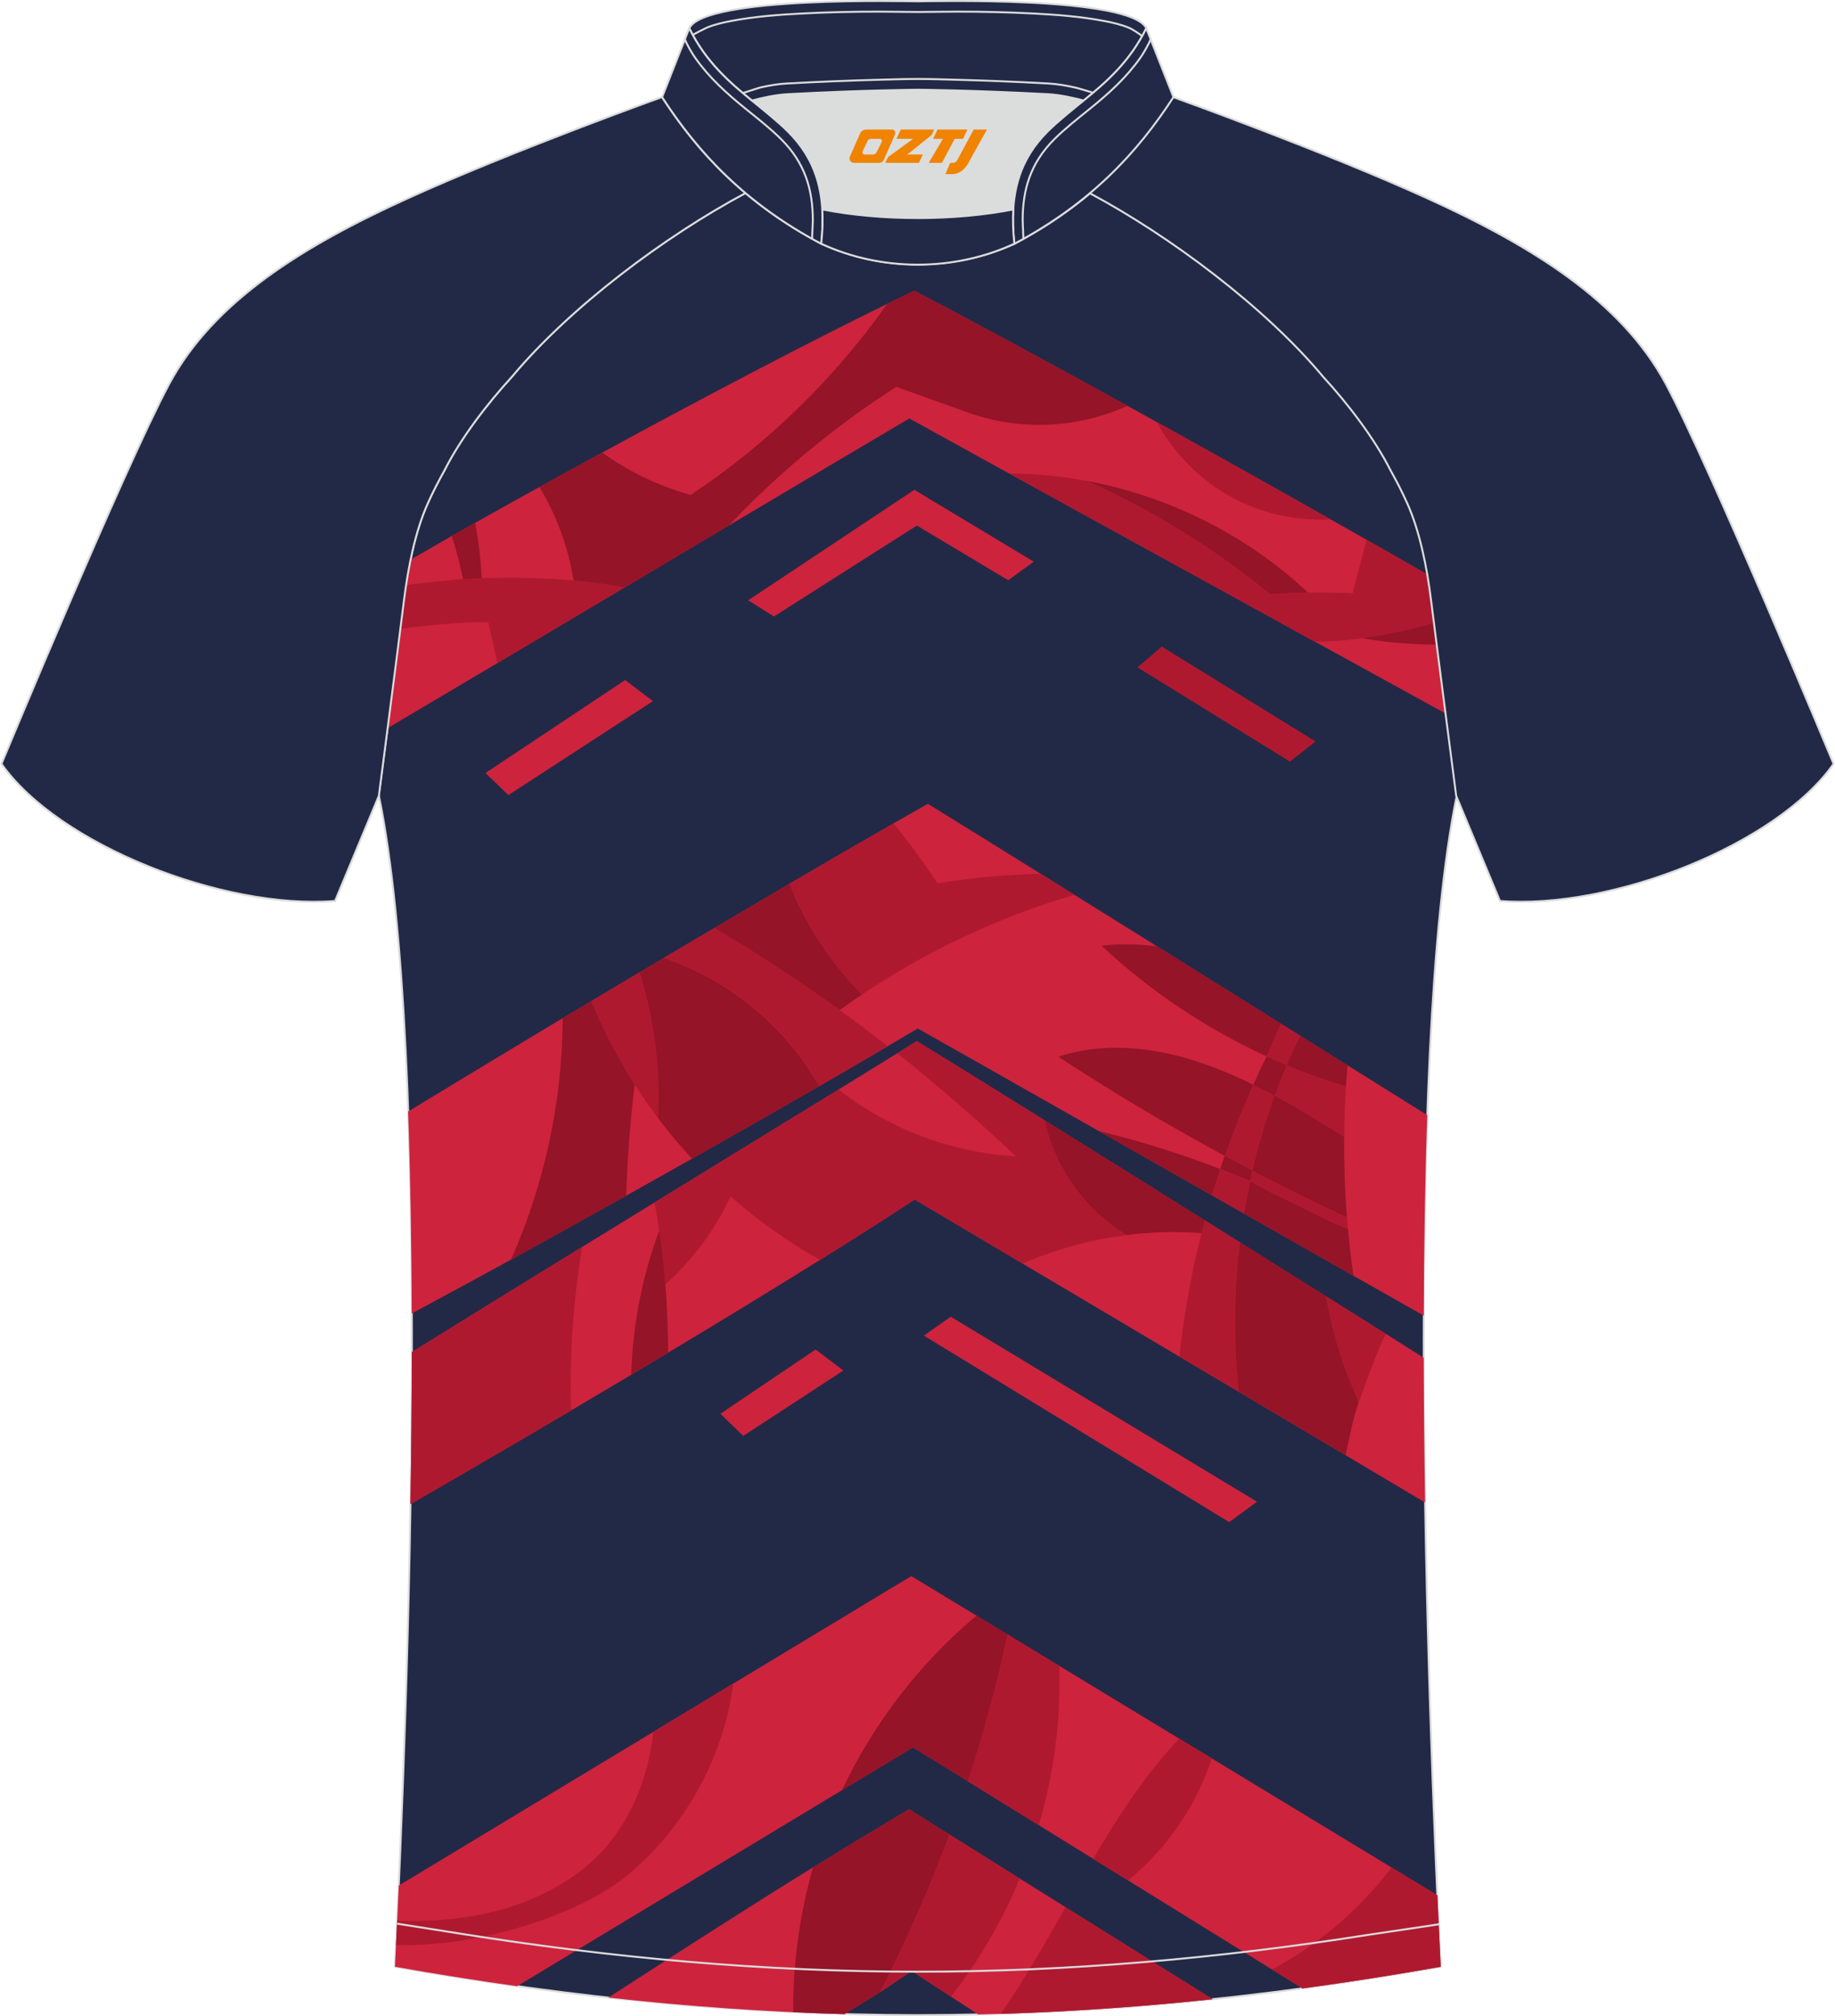 <?xml version="1.0" encoding="utf-8"?>
<!-- Generator: Adobe Illustrator 24.0.1, SVG Export Plug-In . SVG Version: 6.00 Build 0)  -->
<svg xmlns="http://www.w3.org/2000/svg" xmlns:xlink="http://www.w3.org/1999/xlink" version="1.1" id="图层_1" x="0px" y="0px" width="375.2px" height="412px" viewBox="0 0 375.12 412.06" enable-background="new 0 0 375.12 412.06" xml:space="preserve">
<g>
	
		<path fill-rule="evenodd" clip-rule="evenodd" fill="#222946" stroke="#DBDCDC" stroke-width="0.4" stroke-miterlimit="22.926" d="   M292.73,122.66c1.28,10.22,4.87,37.88,5.13,39.87c-10.9,52.78-6,185.69-3.31,239.43c-36.98,6.55-71.95,9.87-106.93,9.9   c-34.97-0.04-69.96-3.35-106.92-9.9c2.69-53.74,7.59-186.65-3.31-239.43c0.26-1.99,3.85-29.64,5.13-39.87   c0.85-6.81,2.32-14.12,4.86-19.77c1.01-2.26,2.15-4.5,3.41-6.73c3.27-6.54,8.81-13.73,13.76-19.11   c11.93-14.33,31.37-28.82,47.81-37.61c3.96,3.33,8.45,6.45,13.62,9.33l1.87,1.01c6.12,2.84,13.03,4.26,19.8,4.27   c6.76-0.02,13.68-1.44,19.8-4.27l1.87-1.01c5.16-2.88,9.64-6.01,13.61-9.33c16.44,8.78,35.88,23.27,47.81,37.61   c4.94,5.38,10.48,12.57,13.76,19.11c1.25,2.23,2.4,4.47,3.41,6.73C290.41,108.55,291.88,115.86,292.73,122.66z"/>
	<g>
		<path fill-rule="evenodd" clip-rule="evenodd" fill="#CE233D" d="M266.3,406.39c-27.4-16.94-58.23-36-79.66-49.27l-80.97,48.82    c-8.24-1.16-16.55-2.48-24.97-3.97c0.25-4.91,0.51-10.49,0.78-16.6c34.93-21.09,69.87-42.17,104.81-63.25    c35.85,21.75,71.71,43.49,107.57,65.23c0.24,5.34,0.47,10.25,0.69,14.62C285.01,403.65,275.61,405.13,266.3,406.39z"/>
		<path fill-rule="evenodd" clip-rule="evenodd" fill="#AF1930" d="M266.3,406.39l-6.26-3.87c9.53-5.06,17.94-12.23,24.45-20.85    l9.37,5.68c0.24,5.34,0.47,10.25,0.69,14.62C285.01,403.65,275.61,405.13,266.3,406.39z"/>
		<path fill-rule="evenodd" clip-rule="evenodd" fill="#AF1930" d="M230.62,384.32l-7.13-4.41c5.11-8.71,10.58-17.13,17.44-24.42    l0.14-0.16l6.68,4.05C244.58,369.1,238.54,377.87,230.62,384.32z"/>
		<path fill-rule="evenodd" clip-rule="evenodd" fill="#AF1930" d="M212.36,373.03c-5.48-3.39-10.74-6.65-15.69-9.71    c3.11-9.34,6.97-19.98,9.02-29.44l10.85,6.58C216.94,351.46,215.47,362.48,212.36,373.03z"/>
		<path fill-rule="evenodd" clip-rule="evenodd" fill="#AF1930" d="M81.15,392.58c11.56,0.31,25.76-1.22,37.68-10.34    c8.65-6.6,13.57-17.4,14.72-28.3v-0.01l16.35-9.87l0,0c-2,15.3-10.05,29.75-22.03,39.5c-9.07,7.37-29.11,14.42-46.95,13.97    C80.99,395.94,81.07,394.29,81.15,392.58z"/>
		<path fill-rule="evenodd" clip-rule="evenodd" fill="#CE233D" d="M217.83,389.79l30.08,18.81c-16.15,1.71-32.06,2.75-47.93,3.11    l-13.62-8.88l-6.52,4.37l-7.21,4.44c-15.98-0.44-32.01-1.57-48.3-3.37c15.55-10.06,31.9-20.51,41.85-26.61    c6.53-4.01,13.07-7.98,19.65-11.89l8.22,5.14l14.43,9.03L217.83,389.79z"/>
		<path fill-rule="evenodd" clip-rule="evenodd" fill="#AF1930" d="M217.83,389.79l30.08,18.81c-14.6,1.54-29.01,2.54-43.36,2.99    C209.39,404.68,213.62,397.24,217.83,389.79z"/>
		<path fill-rule="evenodd" clip-rule="evenodd" fill="#AF1930" d="M194.41,408.09l-8.06-5.25l-6.52,4.37    c3.3-11.66,6.32-21.78,14.21-32.29l0,0l14.43,9.03C204.88,392.57,200.15,400.73,194.41,408.09z"/>
		<path fill-rule="evenodd" clip-rule="evenodd" fill="#CE233D" d="M213.61,229c10.41,6.48,21.5,13.41,32.71,20.42    c2.39,1.5,4.79,2.99,7.18,4.5l17.55,10.99c4.15,2.6,8.25,5.17,12.28,7.7c1.55,0.97,4.27,2.69,7.75,4.9    c0.02,9.89,0.12,19.8,0.28,29.57l-17.31-10.29l-20.78-12.32l-12.17-7.21l-32.06-19.01l-22.06-13.09    c-5.6,3.68-12.16,7.86-19.36,12.35h-0.01c-9.48,5.91-20.07,12.37-31.05,18.95c-2.5,1.5-5.02,3.01-7.55,4.52    c-4.08,2.43-8.19,4.87-12.29,7.29c-11.24,6.63-22.44,13.15-32.85,19.15c0.17-10.26,0.27-20.69,0.28-31.08    c11.08-6.88,22.97-14.21,34.85-21.5l14.83-9.11l10.18-6.24c9.73-5.96,19.03-11.66,27.4-16.81c4.25-2.62,8.25-5.09,11.95-7.38    l4.06-2.52C195.3,217.63,204.17,223.13,213.61,229z"/>
		<path fill-rule="evenodd" clip-rule="evenodd" fill="#AF1930" d="M116.72,288.26c-11.24,6.63-22.44,13.15-32.85,19.15    c0.17-10.26,0.27-20.69,0.28-31.08c11.08-6.88,22.97-14.21,34.85-21.5C117.14,265.86,116.38,277.08,116.72,288.26z"/>
		<path fill-rule="evenodd" clip-rule="evenodd" fill="#951427" d="M136.57,276.45c-2.5,1.5-5.02,3.01-7.55,4.52    c0.28-10.06,2.22-20.06,5.74-29.5c0.65,0.69,1.13,1.77,1.25,2.65c0.36,2.79,0.57,5.83-0.02,8.39v0.01    C136.36,267.15,136.56,271.8,136.57,276.45z"/>
		<path fill-rule="evenodd" clip-rule="evenodd" fill="#AF1930" d="M271.06,264.91c4.15,2.6,8.25,5.17,12.28,7.7l0,0    c-2.09,4.19-4.08,10.01-5.58,14.13C273.11,279.72,270.61,272.1,271.06,264.91z"/>
		<path fill-rule="evenodd" clip-rule="evenodd" fill="#951427" d="M213.66,229.03c10.39,6.47,21.47,13.39,32.66,20.39l0.34,0.21    c-0.46,0.98-0.91,1.95-1.03,2.39c-5.08-0.37-10.19-0.24-15.25,0.39c-0.96-0.58-2.82-0.84-3.72-1.51    c-6.89-5.09-14.21-11.81-13.14-21.34C213.54,229.52,213.59,229.31,213.66,229.03z"/>
		<path fill-rule="evenodd" clip-rule="evenodd" fill="#CE233D" d="M236.57,193.42c8.5,5.3,17.15,10.7,25.7,16.05l3.5,2.19    l9.73,6.07c3.26,2.03,9.2,5.74,16.3,10.18c-0.45,13.11-0.67,26.96-0.71,40.98c-6.32-3.57-11.51-6.51-14.39-8.15    c-7.33-4.16-14.85-8.43-22.36-12.7l-6.57-3.73c-7.83-4.45-15.6-8.87-23.13-13.14c0,0,0-0.01-0.01-0.01    c-13.52-7.67-26.23-14.87-37.02-20.96c-1.94,1.16-3.99,2.37-6.13,3.62c-4.35,2.56-9.06,5.3-14.05,8.18    c-8.08,4.66-16.87,9.67-25.98,14.81c-4.43,2.5-8.93,5.03-13.47,7.57c-7.85,4.39-15.78,8.78-23.56,13.07    c-4.96,2.73-12.21,6.66-20.29,11.01c-0.05-14.14-0.27-28.1-0.74-41.29c12.6-7.64,24.23-14.68,31.6-19.08    c1.94-1.15,3.88-2.32,5.83-3.48l9.9-5.89l4.95-2.94c3.48-2.06,6.93-4.11,10.35-6.12c5.22-3.09,10.34-6.1,15.29-9.01    c7.58-4.44,14.76-8.6,21.27-12.33c2.47-1.41,4.84-2.76,7.1-4.04c7.14,4.41,14.91,9.23,23.06,14.3l6.9,4.3L236.57,193.42z"/>
		<path fill-rule="evenodd" clip-rule="evenodd" fill="#951427" d="M276.74,260.75l-0.03-0.02c-7.33-4.16-14.85-8.43-22.36-12.7    L254.3,248c0.39-2.16,0.94-4.87,1.31-6.59c6.84,2.89,13.52,6.18,19.99,9.83c0.27,2.94,0.61,5.87,1.02,8.8    C276.62,260.11,276.67,260.39,276.74,260.75z"/>
		<path fill-rule="evenodd" clip-rule="evenodd" fill="#951427" d="M236.57,193.42c8.5,5.3,17.15,10.7,25.7,16.05l0.34,0.21    c-1.2,2-2.81,4.46-3.67,6.21c-12.36-5.67-23.81-13.32-33.74-22.59C228.93,192.81,232.75,192.97,236.57,193.42z"/>
		<path fill-rule="evenodd" clip-rule="evenodd" fill="#AF1930" d="M160.83,180.94l0.5-0.29c7.58-4.44,14.76-8.6,21.27-12.33    l0.03-0.02c3.11,3.6,6.09,7.9,9.05,12.23c6.52-1.06,13.11-1.7,19.72-1.91c0.15,0,0.7-0.01,1.4-0.01l6.87,4.27l0,0    c-0.7,0.21-1.35,0.4-1.58,0.47c-14.84,4.53-29.01,11.27-41.89,19.92C170.14,197.22,164.13,190.04,160.83,180.94z"/>
		<path fill-rule="evenodd" clip-rule="evenodd" fill="#951427" d="M145.83,189.78l0.21-0.13c5.22-3.09,10.34-6.1,15.29-9.01    l0.04-0.02c0.15,0.43,0.28,0.81,0.33,0.93c3.34,8.1,8.3,15.53,14.5,21.72c-1.54,1.03-3.05,2.09-4.55,3.17    C163.62,200.63,154.4,194.86,145.83,189.78z"/>
		<path fill-rule="evenodd" clip-rule="evenodd" fill="#AF1930" d="M181.49,213.82L181.49,213.82c-4.35,2.56-9.07,5.3-14.05,8.19    l-0.03,0.02c-0.38-0.69-0.79-1.44-1-1.78c-6.84-11.17-17.63-19.89-29.99-24.23l-0.72-0.25c3.48-2.06,6.93-4.11,10.35-6.12    l0.02-0.01c0.36,0.23,0.7,0.44,0.83,0.51c8.49,5.05,16.75,10.49,24.76,16.3c3.05,2.2,6.07,4.46,9.05,6.77L181.49,213.82z"/>
		<path fill-rule="evenodd" clip-rule="evenodd" fill="#951427" d="M167.44,222L167.44,222c-8.08,4.66-16.87,9.67-25.97,14.81    c-0.4-0.42-0.81-0.86-0.98-1.04c-2.1-2.32-4.09-4.72-5.97-7.21c-1.07-5.84-1.04-9.71-1.62-14.52c-0.59-4.91-0.97-10.41-2.34-15.21    l0.18-0.1l4.95-2.94h0.01l0.39,0.14c12.91,4.45,24.14,13.67,30.99,25.47L167.44,222z"/>
		<path fill-rule="evenodd" clip-rule="evenodd" fill="#951427" d="M128,244.38l-0.01,0.01c-7.85,4.39-15.78,8.78-23.56,13.07h-0.01    c0.16-0.36,0.29-0.65,0.32-0.72c6.59-15.09,10.11-31.53,10.26-47.99v-0.66l0,0c1.94-1.15,3.88-2.32,5.83-3.48l0.28-0.16    c2.56,6.04,4.85,10.24,8.73,16.27c-0.02,0.2-0.17,1.35-0.19,1.55c-0.85,7.14-1.4,14.32-1.65,21.5    C128.01,243.85,128,244.11,128,244.38z"/>
		<path fill-rule="evenodd" clip-rule="evenodd" fill="#CE233D" d="M295.7,145.91c-8.53-4.69-17.59-9.67-26.85-14.76h-0.05    c-5.43-2.99-10.89-6.01-16.4-9.04c-15.85-8.7-31.73-17.43-46.09-25.33c-7.27-4-14.15-7.79-20.43-11.26    c-10.46,6.18-23.24,13.77-36.91,21.89h-0.01l-21.23,12.61l-26.08,15.5c-5.45,3.24-13.62,8.08-22.49,13.32    c1.18-9.12,2.63-20.42,3.36-26.18c0.34-2.72,0.78-5.51,1.34-8.25c3.76-2.18,6.82-3.94,8.47-4.88l4.77-2.68    c4.32-2.42,8.71-4.87,13.15-7.32c4.27-2.35,8.56-4.71,12.85-7.04c21.08-11.47,42.04-22.46,58.31-30.41h0.01    c1.91-0.94,3.74-1.82,5.51-2.67c12.42,6.53,27.55,14.72,43.57,23.54c1.99,1.09,4,2.2,6.01,3.32c10.27,5.69,20.8,11.57,31.12,17.39    l4.4,2.49h0.01c2.47,1.39,4.92,2.78,7.34,4.15c4.28,2.43,8.49,4.84,12.59,7.19c0.3,1.73,0.55,3.46,0.76,5.16    C293.37,127.82,294.61,137.41,295.7,145.91z"/>
		<path fill-rule="evenodd" clip-rule="evenodd" fill="#951427" d="M293.88,131.77c-6-0.05-11.98-0.65-15.25-1.33    c-0.01,0-0.32-0.06-0.33-0.07c4.86-0.67,10.09-1.84,14.98-3.3L293.88,131.77z"/>
		<path fill-rule="evenodd" clip-rule="evenodd" fill="#AF1930" d="M236.52,86.27c10.27,5.69,20.79,11.57,31.11,17.39l4.4,2.49h0.01    l0.04,0.02c-0.32,0-0.56,0-0.61,0.01c-6.9,0.27-13.88-1.35-19.92-4.69c-6.07-3.35-11.18-8.43-14.61-14.45    C236.87,86.93,236.7,86.62,236.52,86.27z"/>
		<path fill-rule="evenodd" clip-rule="evenodd" fill="#951427" d="M148.94,107.43l-21.21,12.59l-1.96,1.16    c-2.69-0.53-5.68-1.12-8.35-1.36c-0.11-0.61-0.2-1.29-0.31-1.9c-1.11-6.4-3.4-12.59-6.73-18.16l-0.14-0.23    c4.27-2.35,8.56-4.71,12.85-7.04l0.34,0.25c5.14,3.65,10.94,6.47,17.73,8.43c15.55-10.33,29.18-23.53,39.99-38.75l0.24-0.34h0.01    c1.91-0.94,3.74-1.82,5.51-2.67c12.41,6.53,27.55,14.72,43.57,23.53c-0.3,0.14-0.57,0.26-0.65,0.29    c-10.11,4.39-21.55,4.8-31.96,1.07l-14.65-5.23c-12.33,7.9-23.71,17.28-33.82,27.87C149.35,107.01,149.16,107.2,148.94,107.43z"/>
		<path fill-rule="evenodd" clip-rule="evenodd" fill="#951427" d="M92.34,109.53l4.76-2.68l0,0c0.08,0.41,0.15,0.8,0.17,0.94    c0.58,3.21,0.95,6.47,1.12,9.72c0.01,0.22,0.13,1.47,0.14,1.69c-1.24,0.04-2.42,0.1-3.7,0.17c-0.01-0.05-0.22-1.13-0.23-1.18    c-0.6-2.82-1.33-5.61-2.19-8.36L92.34,109.53z"/>
		<polygon fill-rule="evenodd" clip-rule="evenodd" fill="#CE233D" points="103.89,162.5 133.46,143.29 127.77,138.99 99.21,157.99       "/>
		<polygon fill-rule="evenodd" clip-rule="evenodd" fill="#CE233D" points="158.2,126 187.43,107.41 206.11,118.59 211.34,114.8     186.92,100.11 152.93,122.69   "/>
		<polygon fill-rule="evenodd" clip-rule="evenodd" fill="#AF1930" points="232.55,136.4 237.51,132.15 268.97,151.54     263.72,155.66   "/>
		<path fill-rule="evenodd" clip-rule="evenodd" fill="#951427" d="M267.37,121.07v0.28l-7.71,0.83    c-9.59-8.92-26.47-18.29-37.53-23.84c-0.02-0.01,0.05-0.03,0.21-0.03c1.04,0.2,2.09,0.41,3.13,0.65c1.03,0.23,2.06,0.49,3.09,0.75    c0.01,0,0.02,0.01,0.02,0.01c1.38,0.36,2.76,0.76,4.12,1.19c2.85,0.89,5.66,1.93,8.41,3.11c0.66,0.28,1.32,0.56,1.98,0.86    c0.66,0.29,1.3,0.6,1.95,0.92c1.44,0.69,2.86,1.42,4.27,2.19c0.93,0.51,1.86,1.04,2.77,1.59c0.46,0.27,0.91,0.55,1.37,0.83    c0.91,0.56,1.8,1.14,2.69,1.73c3.93,2.64,7.66,5.58,11.12,8.83C267.28,120.99,267.32,121.03,267.37,121.07z"/>
		<path fill-rule="evenodd" clip-rule="evenodd" fill="#AF1930" d="M260.62,223.96c-0.29,3.09-0.87,5.68-1.67,8.42    c-0.69,2.37-1.96,4.67-2.86,6.88c-1.05-0.34-2.3-0.75-3.31-1.29c-0.89-0.47-1.53-0.98-2.39-1.73c0.62-3.98,3.39-11.26,5.83-14.55    c0.71,0.19,1.64,0.47,2.27,0.79C259.33,222.91,259.85,223.32,260.62,223.96z"/>
		<path fill-rule="evenodd" clip-rule="evenodd" fill="#951427" d="M256.09,239.26c-0.17,0.71-0.33,1.43-0.49,2.15    c-2.03-0.87-4.07-1.69-6.13-2.49c0.3-0.9,0.6-1.79,0.91-2.69C252.28,237.26,254.18,238.27,256.09,239.26z"/>
		<path fill-rule="evenodd" clip-rule="evenodd" fill="#AF1930" d="M275.18,222.03c-0.22,3.45-0.34,6.9-0.37,10.35    c-2.74-0.93-5.68-2.86-8.42-4.48c-2-1.18-3.78-2.24-5.78-3.94c0.22-1.19,0.42-2.12,0.83-3.18c0.4-1.04,0.86-2.11,1.61-3.09    c2.21,0.59,3.48,1.09,5.18,1.72C270.57,220.26,272.83,220.9,275.18,222.03z"/>
		<path fill-rule="evenodd" clip-rule="evenodd" fill="#AF1930" d="M275.59,251.24c-3.52-1.35-6.73-3.1-10.07-4.74    c-3.33-1.64-6.58-3.02-9.92-5.09c0.16-0.72,0.31-1.44,0.49-2.15c3.37,0.98,5.67,2.2,8.36,3.53c3.73,1.86,7.63,3.6,10.94,5.99    C275.45,249.6,275.52,250.42,275.59,251.24z"/>
		<polygon fill-rule="evenodd" clip-rule="evenodd" fill="#CE233D" points="151.93,293.47 172.4,280.11 166.72,275.81     147.25,288.95   "/>
		<polygon fill-rule="evenodd" clip-rule="evenodd" fill="#CE233D" points="188.86,272.97 194.36,269.11 256.98,306.92     251.31,311.1   "/>
		<path fill-rule="evenodd" clip-rule="evenodd" fill="#AF1930" d="M127.71,120.03l-26.06,15.49l-1.84-8.27    c-2.09-0.32-9.47,0.22-18.04,1.25c0.29-2.26,0.54-4.26,0.74-5.84c0.13-1.03,0.27-2.07,0.43-3.12c5.17-0.59,10.57-1.15,11.7-1.21    c1.28-0.06,2.54-0.12,3.78-0.16c6.74-0.23,13.04-0.04,18.8,0.46C120.71,118.89,124.57,119.49,127.71,120.03z"/>
		<path fill-rule="evenodd" clip-rule="evenodd" fill="#AF1930" d="M268.79,131.14c-5.43-2.99-10.88-6.01-16.39-9.03    c-15.84-8.7-31.73-17.42-46.09-25.33h0.35c5.26,0.03,10.5,0.55,15.66,1.53h0.02c13.39,6,25.97,13.78,37.31,23.09l0,0l0,0h0.01    c2.57-0.19,5.14-0.29,7.71-0.32c3.05-0.05,6.1,0.01,9.16,0.18l2.86-10.94c4.28,2.43,8.48,4.84,12.59,7.19    c0.3,1.73,0.55,3.46,0.76,5.16c0.16,1.28,0.36,2.84,0.58,4.59c-4.75,1.41-9.9,2.51-14.71,3.17h-0.01    c-2.95,0.41-5.77,0.65-8.3,0.71C270.09,131.14,269.47,131.14,268.79,131.14z"/>
		<path fill-rule="evenodd" clip-rule="evenodd" fill="#AF1930" d="M120.85,204.6l9.89-5.89l0,0l0.11,0.37    c2.94,9.5,4.19,19.53,3.67,29.47c-5.37-7.07-9.93-14.96-13.35-23.14C121.13,205.29,120.99,204.95,120.85,204.6z"/>
		<path fill-rule="evenodd" clip-rule="evenodd" fill="#951427" d="M265.59,211.53l0.19,0.12l9.71,6.05    c-0.11,1.44-0.24,3.24-0.3,4.33c-4.12-1.24-8.16-2.69-12.12-4.34C263.82,215.87,264.71,213.44,265.59,211.53z"/>
		<path fill-rule="evenodd" clip-rule="evenodd" fill="#AF1930" d="M261.88,209.22l0.39,0.24l3.5,2.19l0.11,0.07    c-0.93,1.88-2.1,4.23-2.83,5.97c-1.39-0.57-2.76-1.17-4.12-1.8C259.91,213.93,260.85,211.28,261.88,209.22z"/>
		<path fill-rule="evenodd" clip-rule="evenodd" fill="#951427" d="M263.06,217.69c-0.87,2.07-1.69,4.16-2.44,6.27    c-1.45-0.79-2.92-1.55-4.4-2.27c0.87-1.95,1.78-3.88,2.73-5.8C260.3,216.52,261.68,217.12,263.06,217.69z"/>
		<path fill-rule="evenodd" clip-rule="evenodd" fill="#951427" d="M275.38,248.78c-6.5-3.02-12.94-6.2-19.3-9.52    c1.2-5.19,2.72-10.3,4.53-15.3c4.83,2.62,9.53,5.51,14.2,8.42C274.77,237.85,274.95,243.32,275.38,248.78z"/>
		<path fill-rule="evenodd" clip-rule="evenodd" fill="#951427" d="M248.02,244.44l-0.25-0.14c-7.82-4.44-15.59-8.86-23.12-13.13    l0.64,0.15c8.21,2.01,16.29,4.56,24.17,7.6L248.02,244.44z"/>
		<path fill-rule="evenodd" clip-rule="evenodd" fill="#AF1930" d="M254.32,248.02l-6.54-3.72l-0.07-0.04    c0.55-1.75,1.29-3.93,1.77-5.34c2.06,0.79,4.09,1.62,6.13,2.49C255.2,243.26,254.69,245.91,254.32,248.02z"/>
		<path fill-rule="evenodd" clip-rule="evenodd" fill="#951427" d="M256.21,221.69c-2.15,4.76-4.09,9.62-5.82,14.55    c-11.63-6.28-22.99-13.04-34.04-20.27c10.49-3.42,21.53-1.68,31.54,2.09C250.73,219.12,253.5,220.35,256.21,221.69z"/>
		<path fill-rule="evenodd" clip-rule="evenodd" fill="#AF1930" d="M246.32,249.42L246.32,249.42c2.39,1.5,4.79,3,7.18,4.5    l-0.09,0.81c-1.1,9.53-1.19,19.19-0.23,28.73c0.01,0.12,0.08,0.53,0.16,1.03l-0.05-0.03l-12.17-7.21l-0.03-0.02    c0.08-0.56,0.14-1.02,0.15-1.14c0.92-8.11,2.4-16.15,4.4-24.07c0.17-0.69,0.35-1.37,0.54-2.06L246.32,249.42z"/>
		<path fill-rule="evenodd" clip-rule="evenodd" fill="#951427" d="M253.5,253.91L253.5,253.91l17.56,10.99l0.01,0.01    c0.12,0.7,0.23,1.33,0.27,1.54c1.21,6.34,3.11,12.54,5.69,18.45c0.12,0.27,0.61,1.56,0.73,1.82c-1.13,3.06-1.9,7.2-2.64,10.67    l-1.06-0.63l-20.78-12.32l-0.01-0.01l-0.12-1.22c-0.94-9.51-0.84-19.13,0.27-28.62L253.5,253.91z"/>
		<path fill-rule="evenodd" clip-rule="evenodd" fill="#AF1930" d="M213.61,229L213.61,229c0.08,0.33,0.13,0.6,0.15,0.69    c2.21,9.38,8.37,17.78,16.63,22.73c-6.87,0.86-13.63,2.63-20.04,5.27c-0.18,0.08-0.7,0.31-1.26,0.57l-0.04-0.02l-22.06-13.09    c-5.6,3.68-12.16,7.86-19.36,12.35h-0.01l0,0c-6.53-3.65-12.67-8.01-18.28-12.98l-0.34-0.3l0.34,0.3    c-3.17,6.83-7.75,12.99-13.36,17.99c-0.29-3.69-0.71-7.38-1.23-11.04c-0.2-1.4-0.62-3.79-0.96-5.72l0.04-0.02l10.18-6.24    c9.73-5.96,19.03-11.66,27.4-16.81l0.01-0.01c0.22,0.18,0.42,0.34,0.49,0.39c10.25,7.86,22.89,12.56,35.78,13.27    c-7.5-7.08-16.15-14.61-24.28-21.07l4.01-2.49C195.3,217.63,204.17,223.13,213.61,229z"/>
		<path fill-rule="evenodd" clip-rule="evenodd" fill="#951427" d="M197.84,364.05l-11.19-6.93l-14.53,8.76    c6.45-13.69,15.91-25.95,27.51-35.68l0,0l6.32,3.83C203.77,344.17,201.06,354.19,197.84,364.05z"/>
		<path fill-rule="evenodd" clip-rule="evenodd" fill="#951427" d="M179.84,407.2l-7.2,4.44c-3.5-0.1-7-0.23-10.5-0.39l0.01-1.19    c0.05-9.59,1.41-19.17,4.04-28.4l0,0c6.53-4.01,13.07-7.98,19.65-11.89l8.22,5.14l0,0C189.96,385.94,185.21,396.73,179.84,407.2z"/>
	</g>
	
		<path fill-rule="evenodd" clip-rule="evenodd" fill="#222946" stroke="#DBDCDC" stroke-width="0.4" stroke-miterlimit="22.926" d="   M222.74,39.46c7.1-5.98,12.52-12.61,17.07-19.63c0,0,30.76,11.04,52,20.7c21.24,9.65,39.72,20.97,48.83,38.02   c9.12,17.05,34.26,77.57,34.26,77.57c-11.61,16.55-45.46,29.86-68.23,28.02l-8.95-21.49c0,0-3.82-29.37-5.14-39.99   c-0.85-6.8-2.32-14.12-4.86-19.77c-1.01-2.26-2.16-4.5-3.41-6.73c-3.28-6.54-8.81-13.73-13.76-19.11   C258.61,62.74,239.18,48.24,222.74,39.46z"/>
	
		<path fill-rule="evenodd" clip-rule="evenodd" fill="#222946" stroke="#DBDCDC" stroke-width="0.4" stroke-miterlimit="22.926" d="   M152.39,39.46c-7.1-5.98-12.52-12.61-17.07-19.63c0,0-30.76,11.04-52,20.7C62.08,50.18,43.6,61.5,34.49,78.55   c-9.12,17.04-34.26,77.57-34.26,77.57c11.61,16.55,45.46,29.86,68.23,28.02l8.95-21.49c0,0,3.82-29.37,5.14-39.99   c0.85-6.8,2.32-14.12,4.86-19.77c1.01-2.26,2.16-4.5,3.41-6.73c3.28-6.54,8.81-13.73,13.76-19.11   C116.52,62.74,135.95,48.24,152.39,39.46z"/>
	
		<path fill="none" stroke="#DBDCDC" stroke-width="0.4" stroke-miterlimit="22.926" stroke-dasharray="3261487.75,1630743.5" d="   M81.16,393.16c1.31,0.21,11.47,1.81,12.79,2.02c31.03,4.97,62.23,7.8,93.72,7.8c30.98,0,61.68-2.74,92.22-7.56   c1.81-0.29,12.48-1.83,14.29-2.14"/>
	<path fill-rule="evenodd" clip-rule="evenodd" fill="#DBDCDC" d="M168.09,42.8c12.07,2.36,26.98,2.36,39.06,0   c0.41-6.85,2.86-11.77,7.01-15.93c1.98-1.98,5.18-4.55,7.35-6.31c0.67-0.53,1.33-1.08,1.98-1.63c-0.29-0.07-2.98-0.9-3.28-0.97   c-1.95-0.46-3.94-0.82-5.93-0.92c-6.35-0.34-12.72-0.6-19.08-0.77c-2.52-0.07-5.07-0.15-7.59-0.15c-2.52,0-5.07,0.08-7.59,0.15   c-6.35,0.17-12.72,0.42-19.07,0.77c-1.82,0.1-3.63,0.4-5.42,0.81c-0.46,0.1-3.23,1.05-3.68,1.16c0.62,0.52,1.24,1.03,1.85,1.53   c2.45,1.94,5.16,4.11,7.38,6.33C165.23,31.03,167.68,35.96,168.09,42.8z"/>
	
		<path fill-rule="evenodd" clip-rule="evenodd" fill="#222946" stroke="#DBDCDC" stroke-width="0.4" stroke-miterlimit="22.926" d="   M140.88,5.77c3.26-6.62,44.73-5.49,46.74-5.5c2.01,0,43.48-1.13,46.74,5.5c-3.37,6.86-8.16,11.02-12.82,14.79   c-2.01-0.53-4.73-1.17-7.36-1.31c-15.41-0.82-26.57-0.91-26.57-0.91s-11.15,0.08-26.57,0.91c-2.63,0.14-5.35,0.78-7.35,1.31   C149.04,16.78,144.25,12.63,140.88,5.77z"/>
	
		<path fill="none" stroke="#DBDCDC" stroke-width="0.4" stroke-miterlimit="22.926" stroke-dasharray="3261487.75,1630743.5" d="   M233.5,7.38c-0.36-0.32-1.95-1.41-2.72-1.71c-1.56-0.65-3.35-1.06-4.99-1.37c-4.78-0.92-9.85-1.3-14.72-1.55   c-5.16-0.27-10.34-0.37-15.52-0.37c-2.65,0-5.3,0.07-7.94,0.07s-5.29-0.07-7.94-0.07c-5.17,0-10.35,0.1-15.52,0.37   c-4.85,0.24-9.92,0.62-14.7,1.54c-1.65,0.31-3.43,0.72-4.99,1.37c-0.21,0.09-2.46,1.23-2.86,1.46"/>
	<path fill="none" stroke="#DBDCDC" stroke-width="0.4" stroke-miterlimit="22.926" d="M151.83,19.02   c0.46-0.12,3.22-1.06,3.68-1.16c1.79-0.4,3.61-0.71,5.42-0.8c6.35-0.35,12.72-0.6,19.07-0.77c2.52-0.07,5.07-0.15,7.59-0.15   c2.52,0,5.07,0.08,7.59,0.15c6.36,0.17,12.72,0.42,19.07,0.77c1.99,0.11,3.98,0.46,5.94,0.92c0.29,0.07,2.98,0.89,3.27,0.97"/>
	
		<path fill-rule="evenodd" clip-rule="evenodd" fill="#222946" stroke="#DBDCDC" stroke-width="0.4" stroke-miterlimit="22.926" d="   M140.88,5.77l-5.55,14.08c7.38,11.39,17.05,21.77,32.54,29.98c1.17-10.71-1.35-17.5-6.8-22.94c-1.98-1.98-5.18-4.55-7.35-6.31   C149.06,16.8,144.26,12.64,140.88,5.77z"/>
	
		<path fill="none" stroke="#DBDCDC" stroke-width="0.4" stroke-miterlimit="22.926" stroke-dasharray="3261487.75,1630743.5" d="   M166,48.8c0.02-0.51,0.14-3.11,0.15-3.61c0.05-6.43-1.63-11.9-6.43-16.7c-2.2-2.2-4.79-4.22-7.19-6.16   c-4.03-3.26-7.54-6.42-10.43-10.51c-0.54-0.72-1.84-2.95-2.1-3.79"/>
	
		<path fill-rule="evenodd" clip-rule="evenodd" fill="#222946" stroke="#DBDCDC" stroke-width="0.4" stroke-miterlimit="22.926" d="   M234.35,5.77l5.55,14.08c-7.39,11.39-17.05,21.77-32.54,29.98c-1.17-10.71,1.35-17.5,6.79-22.94c1.98-1.98,5.18-4.55,7.35-6.31   C226.16,16.8,230.97,12.64,234.35,5.77z"/>
	
		<path fill="none" stroke="#DBDCDC" stroke-width="0.4" stroke-miterlimit="22.926" stroke-dasharray="3261487.75,1630743.5" d="   M209.22,48.8c-0.02-0.51-0.14-3.11-0.15-3.61c-0.05-6.43,1.63-11.9,6.43-16.7c2.2-2.2,4.79-4.22,7.19-6.16   c4.03-3.26,7.54-6.42,10.43-10.51c0.53-0.72,1.84-2.95,2.1-3.79"/>
	
		<path fill-rule="evenodd" clip-rule="evenodd" fill="#222946" stroke="#DBDCDC" stroke-width="0.4" stroke-miterlimit="22.926" d="   M167.87,49.81c0.28-2.55,0.35-4.87,0.22-7.01c12.07,2.36,26.99,2.36,39.06,0c-0.13,2.14-0.06,4.46,0.22,7.01   C195.05,55.52,180.17,55.52,167.87,49.81z"/>
	
</g>
<g>
	<path fill="#F08300" d="M199.06,26.48l-3.4,6.3c-0.2,0.3-0.5,0.5-0.8,0.5h-0.6l-1,2.3h1.2c2,0.1,3.2-1.5,3.9-3L201.76,26.48h-2.5L199.06,26.48z"/>
	<polygon fill="#F08300" points="191.86,26.48 ,197.76,26.48 ,196.86,28.38 ,195.16,28.38 ,192.56,33.28 ,189.86,33.28 ,192.76,28.38 ,190.76,28.38 ,191.66,26.48"/>
	<polygon fill="#F08300" points="185.86,31.58 ,185.36,31.58 ,185.86,31.28 ,190.46,27.58 ,190.96,26.48 ,184.16,26.48 ,183.86,27.08 ,183.26,28.38 ,186.06,28.38 ,186.66,28.38 ,181.56,32.08    ,180.96,33.28 ,187.56,33.28 ,187.86,33.28 ,188.66,31.58"/>
	<path fill="#F08300" d="M182.36,26.48H177.06C176.56,26.48,176.06,26.78,175.86,27.18L173.76,31.98C173.46,32.58,173.86,33.28,174.56,33.28h5.2c0.4,0,0.7-0.2,0.9-0.6L182.96,27.48C183.16,26.98,182.86,26.48,182.36,26.48z M180.26,28.98L179.16,31.18C178.96,31.48,178.66,31.58,178.56,31.58l-1.8,0C176.56,31.58,176.16,31.48,176.36,30.88l1-2.1c0.1-0.3,0.4-0.4,0.7-0.4h1.9   C180.16,28.38,180.36,28.68,180.26,28.98z"/>
</g>
</svg>